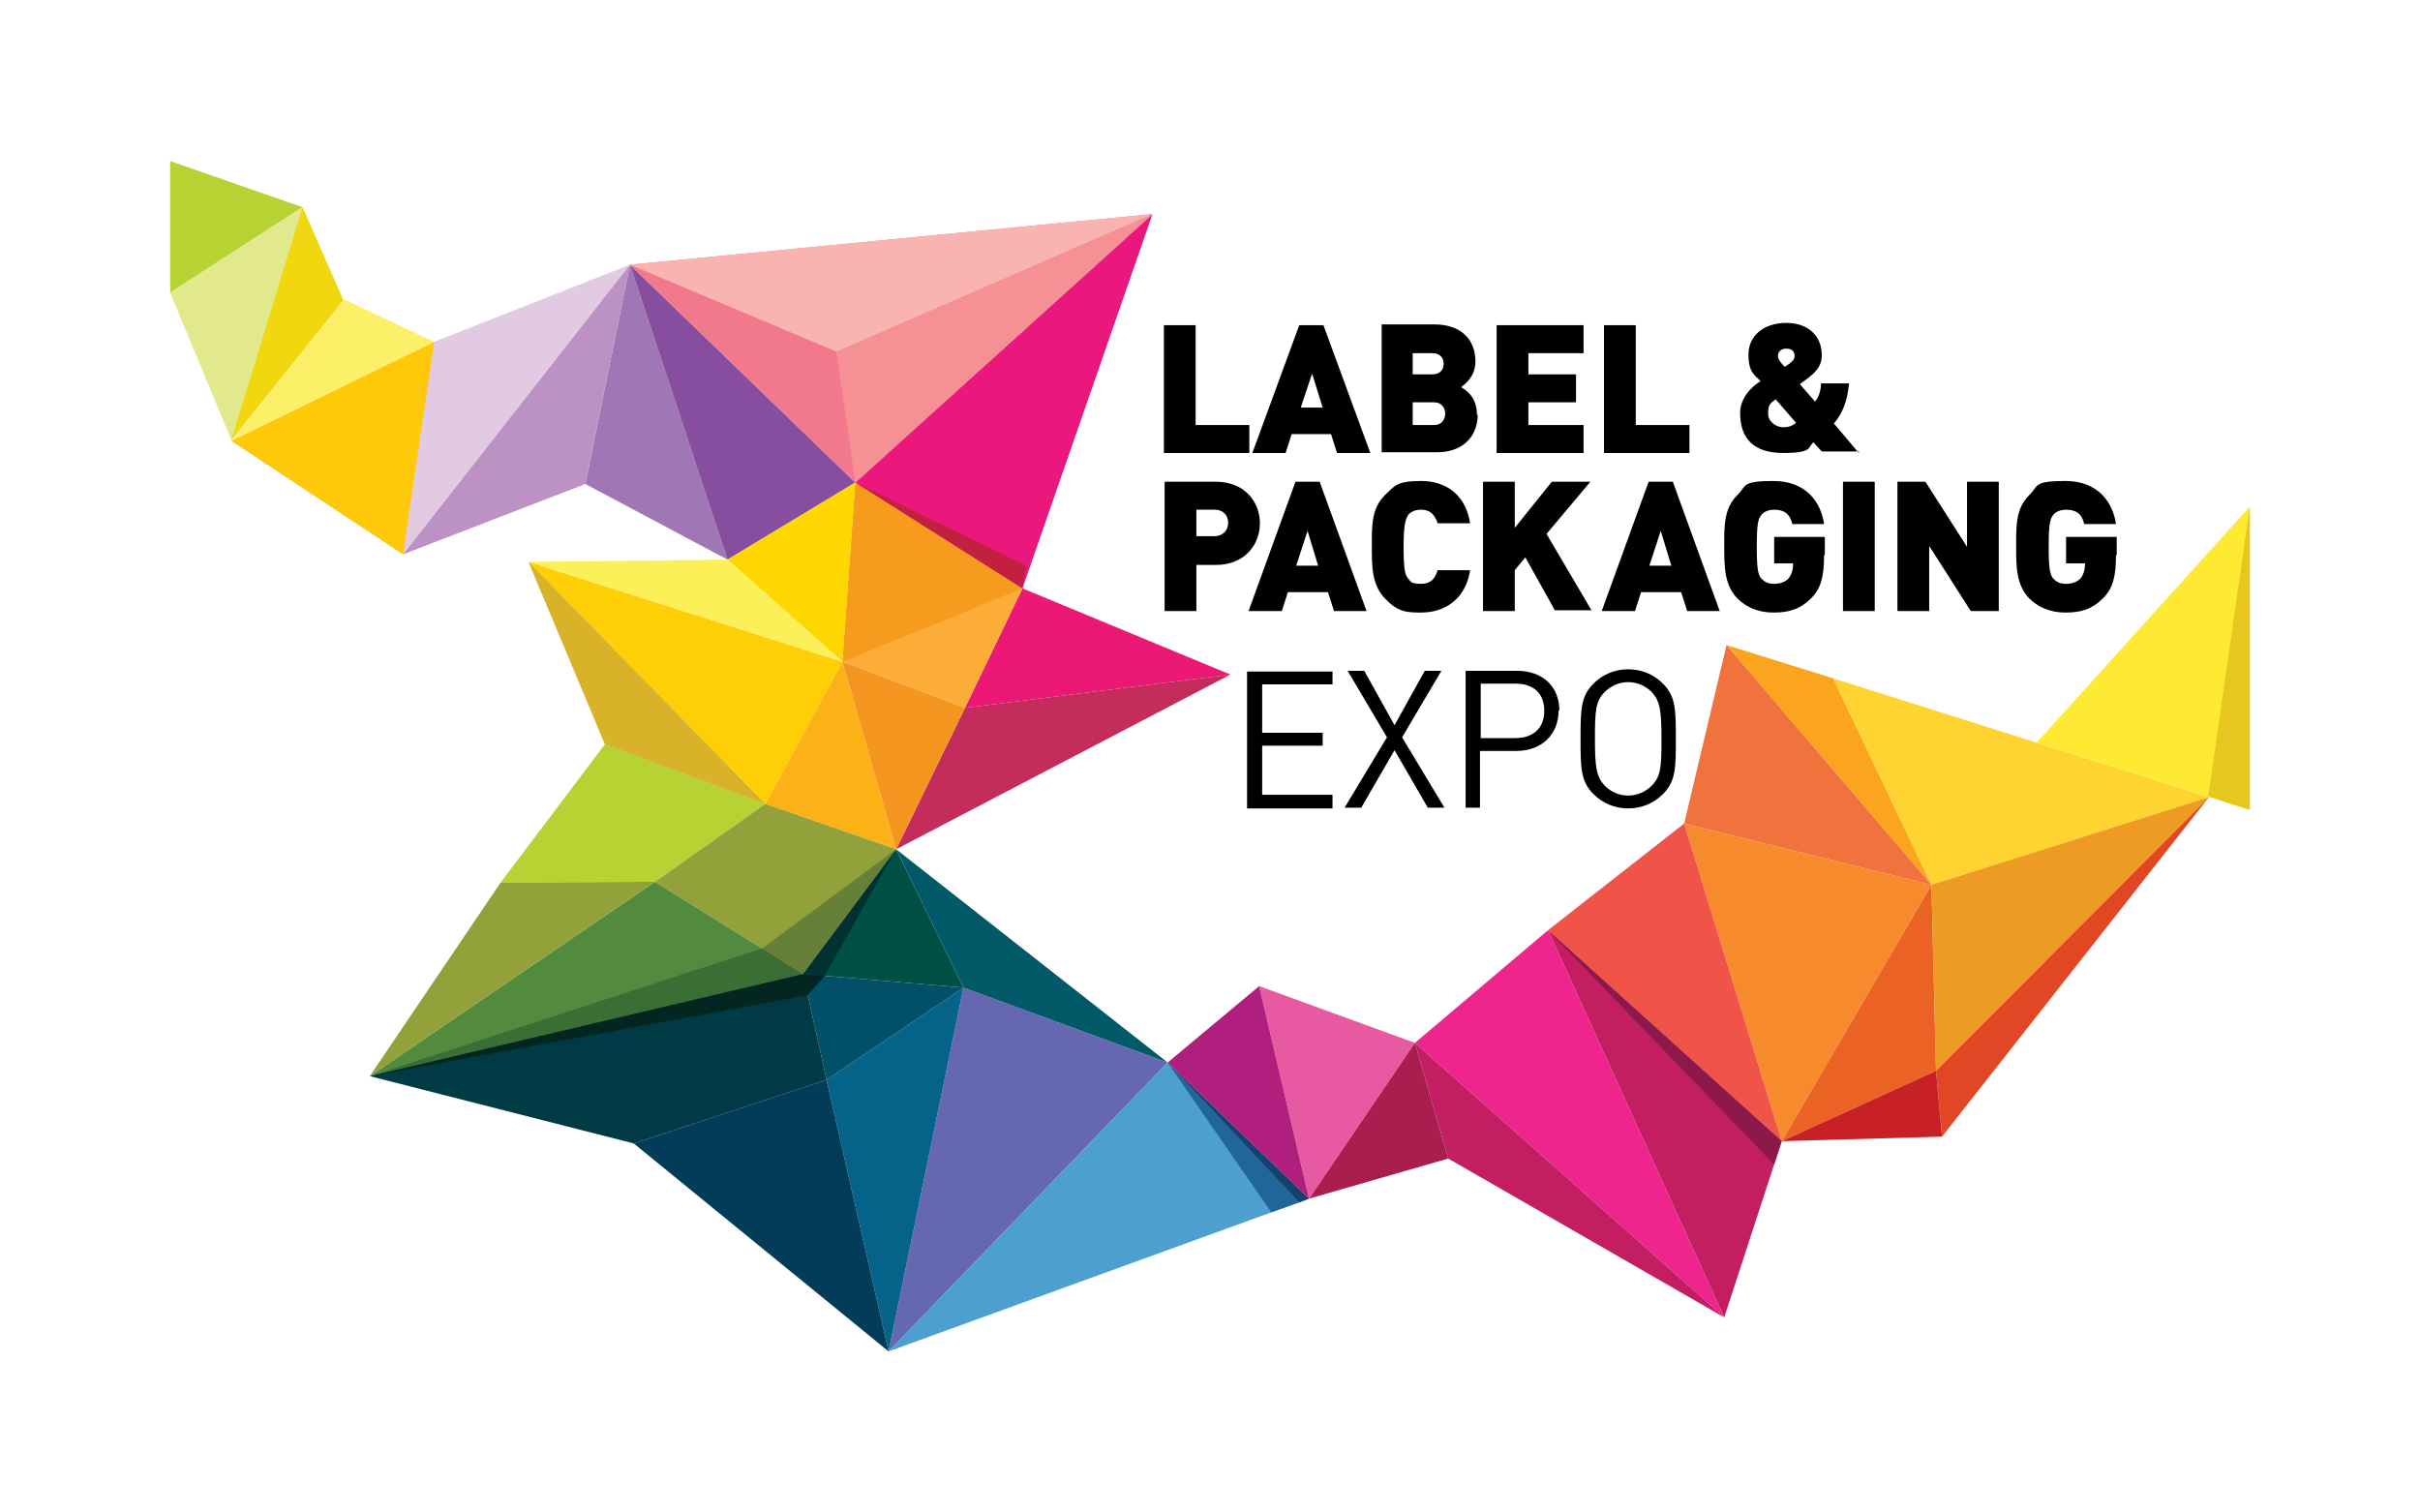 <?xml version="1.0" encoding="UTF-8"?>
<svg xmlns="http://www.w3.org/2000/svg" version="1.1" viewBox="0 0 320 200">
  <defs>
    <style>
      .cls-1 {
        fill: #bb92c3;
      }

      .cls-2 {
        fill: #4c9fcf;
      }

      .cls-3 {
        fill: #003a44;
      }

      .cls-4 {
        fill: #8d194b;
      }

      .cls-5 {
        fill: #f59195;
      }

      .cls-6 {
        fill: #056289;
      }

      .cls-7 {
        fill: #f4951f;
      }

      .cls-8 {
        fill: #ea6324;
      }

      .cls-9 {
        fill: #fcf059;
      }

      .cls-10 {
        fill: #c41e62;
      }

      .cls-11 {
        fill: #ffc809;
      }

      .cls-12 {
        fill: #015046;
      }

      .cls-13 {
        fill: #f1d710;
      }

      .cls-14 {
        fill: #678037;
      }

      .cls-15 {
        fill: #e5c71f;
      }

      .cls-16 {
        fill: #f9b4b1;
      }

      .cls-17 {
        fill: #023c59;
      }

      .cls-18 {
        fill: #13426e;
      }

      .cls-19 {
        fill: #206698;
      }

      .cls-20 {
        fill: #fcb216;
      }

      .cls-21 {
        fill: #ffd431;
      }

      .cls-22 {
        fill: #faa51d;
      }

      .cls-23 {
        fill: #025967;
      }

      .cls-24 {
        fill: #874e9f;
      }

      .cls-25 {
        fill: #f05347;
      }

      .cls-26 {
        fill: #e14725;
      }

      .cls-27 {
        fill: #f69b1d;
      }

      .cls-28 {
        fill: #e1cae2;
      }

      .cls-29 {
        fill: #93a13a;
      }

      .cls-30 {
        fill: #fbad37;
      }

      .cls-31 {
        fill: #fbf068;
      }

      .cls-32 {
        fill: #feea33;
      }

      .cls-33 {
        fill: #c82027;
      }

      .cls-34 {
        fill: #f0723d;
      }

      .cls-35 {
        fill: #9f77b4;
      }

      .cls-36 {
        fill: #3a6e35;
      }

      .cls-37 {
        fill: #aa1d4f;
      }

      .cls-38 {
        fill: #f2788b;
      }

      .cls-39 {
        fill: #e759a0;
      }

      .cls-40 {
        fill: #eb1876;
      }

      .cls-41 {
        fill: #b6d233;
      }

      .cls-42 {
        fill: #d8b228;
      }

      .cls-43 {
        fill: #2f6988;
      }

      .cls-44 {
        fill: #ea177c;
      }

      .cls-45 {
        fill: #6568b0;
      }

      .cls-46 {
        fill: #528a3e;
      }

      .cls-47 {
        fill: #b01f7e;
      }

      .cls-48 {
        fill: #c31f3f;
      }

      .cls-49 {
        fill: #698137;
      }

      .cls-50 {
        fill: #042621;
      }

      .cls-51 {
        fill: #6da3ba;
      }

      .cls-52 {
        fill: #f68a2d;
      }

      .cls-53 {
        fill: #ed258d;
      }

      .cls-54 {
        fill: #ed9b22;
      }

      .cls-55 {
        fill: #e2e98d;
      }

      .cls-56 {
        fill: #c42c5b;
      }

      .cls-57 {
        fill: #013133;
      }

      .cls-58 {
        fill: #015068;
      }

      .cls-59 {
        fill: #fed700;
      }

      .cls-60 {
        fill: #fecf07;
      }
    </style>
  </defs>
  <!-- Generator: Adobe Illustrator 28.6.0, SVG Export Plug-In . SVG Version: 1.2.0 Build 709)  -->
  <g>
    <g id="Layer_1">
      <polygon class="cls-41" points="66.2 116.7 86.6 116.6 101.2 106.3 80 98.4 66.2 116.7 66.2 116.7"/>
      <polygon class="cls-42" points="69.9 74.3 80 98.4 101.2 106.3 69.9 74.3 69.9 74.3"/>
      <polygon class="cls-42" points="69.9 74.3 80 98.4 101.2 106.3 69.9 74.3 69.9 74.3"/>
      <polygon class="cls-60" points="101.2 106.3 111.4 87.5 69.9 74.3 101.2 106.3 101.2 106.3"/>
      <polyline class="cls-45" points="117.5 178.7 154.4 140.5 127.4 130.6 117.5 178.7"/>
      <polygon class="cls-6" points="117.5 178.7 109.3 142.8 127.4 130.6 117.5 178.7 117.5 178.7"/>
      <polygon class="cls-41" points="22.5 38.7 40 27.4 22.5 21.3 22.5 38.7 22.5 38.7"/>
      <polygon class="cls-35" points="96.2 74 77.4 64 83.3 35 96.2 74 96.2 74"/>
      <polyline class="cls-40" points="162.7 89.2 135.2 77.8 127.6 93.6 162.7 89.2"/>
      <polyline class="cls-56" points="162.7 89.2 118.5 112.3 127.6 93.6 162.7 89.2"/>
      <polyline class="cls-24" points="96.2 74 83.3 35 113.1 63.8 96.2 74"/>
      <polygon class="cls-55" points="30.6 58.2 45.4 39.7 40 27.4 22.5 38.7 30.6 58.2 30.6 58.2"/>
      <polygon class="cls-13" points="30.6 58.2 45.4 39.7 40 27.4 30.6 58.2 30.6 58.2"/>
      <polyline class="cls-12" points="127.4 130.6 118.5 112.3 106.2 128.8 127.4 130.6"/>
      <polyline class="cls-20" points="111.4 87.5 101.2 106.3 118.5 112.3 111.4 87.5"/>
      <polyline class="cls-30" points="111.4 87.5 127.6 93.6 135.2 77.8 113.1 63.8 111.4 87.5"/>
      <polyline class="cls-27" points="111.4 87.5 135.2 77.8 113.1 63.8 111.4 87.5"/>
      <polygon class="cls-28" points="53.3 73.3 30.6 58.3 57.4 45.2 83.3 35 53.3 73.3 53.3 73.3"/>
      <polygon class="cls-11" points="53.3 73.3 30.6 58.3 57.4 45.2 53.3 73.3 53.3 73.3"/>
      <polygon class="cls-53" points="204.7 123 187.1 137.9 228 174.2 204.7 123 204.7 123"/>
      <polyline class="cls-39" points="166.5 130.4 173.1 158.5 187.1 137.9 166.5 130.4"/>
      <polyline class="cls-58" points="127.4 130.6 106.2 128.8 109.3 142.8 127.4 130.6"/>
      <polyline class="cls-29" points="118.5 112.3 101.2 106.3 86.6 116.6 106.2 128.8 118.5 112.3"/>
      <polyline class="cls-59" points="113.1 63.8 96.2 74 111.4 87.5 113.1 63.8"/>
      <polyline class="cls-44" points="135.2 77.8 152.4 28.3 113.1 63.8 135.2 77.8"/>
      <polyline class="cls-48" points="135.2 77.8 135.2 77.8 113.1 63.8 135.7 74.8 135.2 77.8"/>
      <polygon class="cls-38" points="113.1 63.8 83.3 35 152.4 28.3 113.1 63.8 113.1 63.8"/>
      <polygon class="cls-5" points="113.1 63.8 110.6 46.5 152.4 28.3 113.1 63.8 113.1 63.8"/>
      <polygon class="cls-1" points="53.3 73.3 77.4 64 83.3 35 53.3 73.3 53.3 73.3"/>
      <polygon class="cls-31" points="30.6 58.3 45.5 39.6 57.4 45.2 30.6 58.3 30.6 58.3"/>
      <polygon class="cls-10" points="187.1 137.9 191.5 153.2 228 174.2 187.1 137.9 187.1 137.9"/>
      <polyline class="cls-37" points="187.1 137.9 173.1 158.5 191.5 153.2 187.1 137.9"/>
      <polyline class="cls-2" points="117.5 178.7 173.1 158.5 154.4 140.5 117.5 178.7"/>
      <polyline class="cls-51" points="168.1 160.3 168.1 160.3 171.8 159 171.8 159 168.1 160.3"/>
      <polyline class="cls-19" points="168.1 160.3 154.4 140.5 171.8 159 168.1 160.3"/>
      <polyline class="cls-51" points="171.8 159 171.8 159 173.1 158.5 171.8 159"/>
      <polyline class="cls-43" points="171.8 159 171.8 159 173.1 158.5 171.8 159"/>
      <polyline class="cls-18" points="171.8 159 154.4 140.5 173.1 158.5 171.8 159"/>
      <polygon class="cls-17" points="109.3 142.8 83.8 151.2 117.5 178.7 109.3 142.8 109.3 142.8"/>
      <polyline class="cls-46" points="86.6 116.6 48.9 142.3 106.2 128.8 86.6 116.6"/>
      <polyline class="cls-49" points="106.2 128.8 100.8 125.4 100.8 125.4 106.2 128.8"/>
      <polyline class="cls-36" points="48.9 142.3 100.8 125.4 106.2 128.8 48.9 142.3"/>
      <polygon class="cls-9" points="69.9 74.3 111.4 87.5 96.2 74 69.9 74.3 69.9 74.3"/>
      <polyline class="cls-3" points="83.8 151.2 109.3 142.8 106.2 128.8 48.9 142.3 83.8 151.2"/>
      <polygon class="cls-29" points="48.9 142.3 86.6 116.6 66.2 116.7 48.9 142.3 48.9 142.3"/>
      <polygon class="cls-47" points="166.5 130.4 154.4 140.5 173.1 158.5 166.5 130.4 166.5 130.4"/>
      <polyline class="cls-23" points="154.4 140.5 127.4 130.6 118.5 112.3 154.4 140.5"/>
      <polyline class="cls-7" points="118.5 112.3 127.6 93.6 111.4 87.5 118.5 112.3"/>
      <polygon class="cls-22" points="228.3 85.3 255.4 117 242.4 89.7 228.3 85.3 228.3 85.3"/>
      <polygon class="cls-34" points="228.3 85.3 222.7 108.9 255.4 117 228.3 85.3 228.3 85.3"/>
      <polygon class="cls-52" points="222.7 108.9 235.6 150.9 255.4 117 222.7 108.9 222.7 108.9"/>
      <polygon class="cls-25" points="222.7 108.9 204.7 123 235.6 150.9 222.7 108.9 222.7 108.9"/>
      <polygon class="cls-21" points="242.4 89.7 255.4 117 292.1 105.4 242.4 89.7 242.4 89.7"/>
      <polygon class="cls-8" points="255.4 117 235.6 150.9 256 141.6 255.4 117 255.4 117"/>
      <polygon class="cls-10" points="204.7 123 228 174.2 235.6 150.9 204.7 123 204.7 123"/>
      <polygon class="cls-4" points="204.7 123 234.6 154 235.6 150.9 204.7 123 204.7 123"/>
      <polygon class="cls-54" points="292.1 105.4 255.4 117 256 141.6 292.1 105.4 292.1 105.4"/>
      <polygon class="cls-26" points="292.1 105.4 256.8 150.3 256 141.6 292.1 105.4 292.1 105.4"/>
      <polygon class="cls-33" points="235.6 150.9 256.8 150.3 256 141.6 235.6 150.9 235.6 150.9"/>
      <polyline class="cls-14" points="106.2 128.8 106.2 128.8 100.8 125.4 118.5 112.3 106.2 128.8"/>
      <polygon class="cls-50" points="106.8 131.6 109.1 129 106.2 128.8 48.9 142.3 106.8 131.6 106.8 131.6"/>
      <polygon class="cls-57" points="109 129.1 118.5 112.3 106.2 128.8 109 129.1 109 129.1"/>
      <polygon class="cls-32" points="269.3 98.2 297.5 107.1 297.5 67 269.3 98.2 269.3 98.2"/>
      <polygon class="cls-15" points="292 105.3 297.5 107.1 297.5 67 292 105.3 292 105.3"/>
      <polygon class="cls-16" points="110.6 46.5 83.3 35 152.4 28.3 110.6 46.5 110.6 46.5"/>
      <path d="M245.8,59.9l-3.3-3.9c1.2-1.4,1.8-3.1,2-5.3h-3.7c0,.8-.3,1.9-.8,2.4l-2-2.3c.4-.3,1.2-.9,1.2-.9,1-.8,1.7-1.6,1.7-2.9,0-2.5-1.7-4.3-4.7-4.3s-5,1.7-5,4.2,1,2.8,1.6,3.5c-1.3.8-2.7,2.3-2.7,4.2,0,3.3,1.7,5.3,5.7,5.3s3.2-.8,4-1.4l1.1,1.2h4.9ZM237.3,47.1c0,.4-.3.7-.7,1,0,0-.4.3-.6.4-.3-.3-.9-.9-.9-1.4s.3-1,1.1-1,1.1.4,1.1,1h0ZM237.5,55.9c-.4.3-.8.6-1.7.6s-2-.7-2-1.8.2-1.3,1-1.9l2.6,3h0Z"/>
      <path d="M165.2,59.9v-3.7h-7.1v-13.2h-4.2v16.9h11.3ZM181.2,59.9l-6.2-16.9h-3.2l-6.2,16.9h4.4l.8-2.5h5.2l.8,2.5h4.4ZM174.9,53.9h-2.9l1.5-4.5,1.4,4.5h0ZM195.3,54.9c0-2.4-1.4-3.3-2.1-3.7.5-.4,1.9-1.4,1.9-3.4,0-2.9-1.9-4.9-5.4-4.9h-7v16.9h7.4c3,0,5.3-1.8,5.3-5h0ZM190.9,48.1c0,.7-.4,1.4-1.5,1.4h-2.6v-2.8h2.6c1.1,0,1.5.7,1.5,1.4h0ZM191.1,54.7c0,.7-.4,1.5-1.5,1.5h-2.8v-3h2.8c1.1,0,1.5.8,1.5,1.5h0ZM209.4,59.9v-3.7h-7.3v-3h6.3v-3.7h-6.3v-2.8h7.3v-3.7h-11.5v16.9h11.5ZM223.4,59.9v-3.7h-7.1v-13.2h-4.2v16.9h11.3Z"/>
      <path d="M176.2,106.8v-1.7h-9.3v-6.5h8v-1.7h-8v-6.4h9.3v-1.7h-11.3v18.1h11.3ZM191,106.8l-5.6-9.3,5.2-8.8h-2.2l-4,7.2-4-7.2h-2.2l5.2,8.8-5.6,9.3h2.2l4.4-7.6,4.4,7.6h2.2ZM206.2,94c0-3.3-2.3-5.3-5.6-5.3h-6.8v18.1h1.9v-7.5h4.8c3.3,0,5.6-2.1,5.6-5.4h0ZM204.2,94c0,2.4-1.6,3.6-3.8,3.6h-4.6v-7.2h4.6c2.3,0,3.8,1.2,3.8,3.6h0ZM221.6,97.7c0-3.8,0-5.6-1.7-7.3-1.2-1.2-2.8-1.9-4.6-1.9s-3.4.7-4.6,1.9c-1.7,1.7-1.7,3.5-1.7,7.3s0,5.6,1.7,7.3c1.2,1.2,2.8,1.9,4.6,1.9s3.4-.7,4.6-1.9c1.7-1.7,1.7-3.5,1.7-7.3h0ZM219.7,97.7c0,3.8-.1,5-1.3,6.2-.8.8-1.9,1.3-3.1,1.3s-2.3-.5-3.1-1.3c-1.1-1.2-1.3-2.4-1.3-6.2s.1-5,1.3-6.2c.8-.8,1.9-1.3,3.1-1.3s2.3.5,3.1,1.3c1.1,1.2,1.3,2.4,1.3,6.2h0Z"/>
      <path d="M166.6,69.2c0-2.8-2-5.5-5.8-5.5h-6.8v17.1h4.2v-6.1h2.6c3.8,0,5.8-2.7,5.8-5.5h0ZM162.4,69.2c0,.9-.7,1.7-1.8,1.7h-2.4v-3.5h2.4c1.2,0,1.8.8,1.8,1.7h0ZM180.7,80.8l-6.2-17.1h-3.2l-6.2,17.1h4.4l.8-2.5h5.3l.8,2.5h4.4ZM174.4,74.8h-3l1.5-4.6,1.4,4.6h0ZM194.4,75.4h-4.3c-.3,1-.8,1.8-2.2,1.8s-1.3-.3-1.7-.7c-.4-.5-.6-1.1-.6-4.2s.3-3.7.6-4.2c.3-.4.9-.7,1.7-.7,1.4,0,1.9.9,2.2,1.8h4.3c-.6-3.8-3.2-5.6-6.5-5.6s-3.5.7-4.8,1.9c-1.8,1.8-1.7,4.2-1.7,6.8s0,5,1.7,6.8,2.8,1.9,4.8,1.9c3.2,0,5.9-1.8,6.5-5.6h0ZM210.5,80.8l-6-10.2,5.8-6.9h-5.1l-4.9,6.1v-6.1h-4.2v17.1h4.2v-5.4l1.4-1.7,3.9,7h4.9ZM227.4,80.8l-6.2-17.1h-3.2l-6.2,17.1h4.4l.8-2.5h5.3l.8,2.5h4.4ZM221.1,74.8h-3l1.5-4.6,1.4,4.6h0ZM241.3,73.4v-2.4h-6.7v3.5h2.5v.2c0,.6-.2,1.3-.6,1.8-.4.4-1,.7-1.9.7s-1.3-.3-1.7-.7c-.4-.5-.6-1.1-.6-4.2s.2-3.7.6-4.2c.3-.4.9-.7,1.7-.7,1.4,0,2.1.6,2.4,1.9h4.2c-.4-2.8-2.3-5.7-6.7-5.7s-3.5.7-4.8,1.9c-1.8,1.8-1.7,4.2-1.7,6.8s0,5,1.7,6.8c1.2,1.2,2.8,1.9,4.8,1.9s3.5-.4,5-1.9c1.3-1.3,1.7-2.9,1.7-5.7h0ZM247.9,80.8v-17.1h-4.2v17.1h4.2ZM264.3,80.8v-17.1h-4.2v8.6l-5.5-8.6h-3.7v17.1h4.2v-8.6l5.5,8.6h3.7ZM279.9,73.4v-2.4h-6.7v3.5h2.5v.2c0,.6-.2,1.3-.6,1.8-.4.4-1,.7-1.9.7s-1.3-.3-1.7-.7c-.4-.5-.6-1.1-.6-4.2s.2-3.7.6-4.2c.3-.4.9-.7,1.7-.7,1.4,0,2.1.6,2.4,1.9h4.2c-.4-2.8-2.3-5.7-6.7-5.7s-3.5.7-4.8,1.9c-1.8,1.8-1.7,4.2-1.7,6.8s0,5,1.7,6.8c1.2,1.2,2.8,1.9,4.8,1.9s3.5-.4,5-1.9c1.3-1.3,1.7-2.9,1.7-5.7h0Z"/>
    </g>
  </g>
</svg>